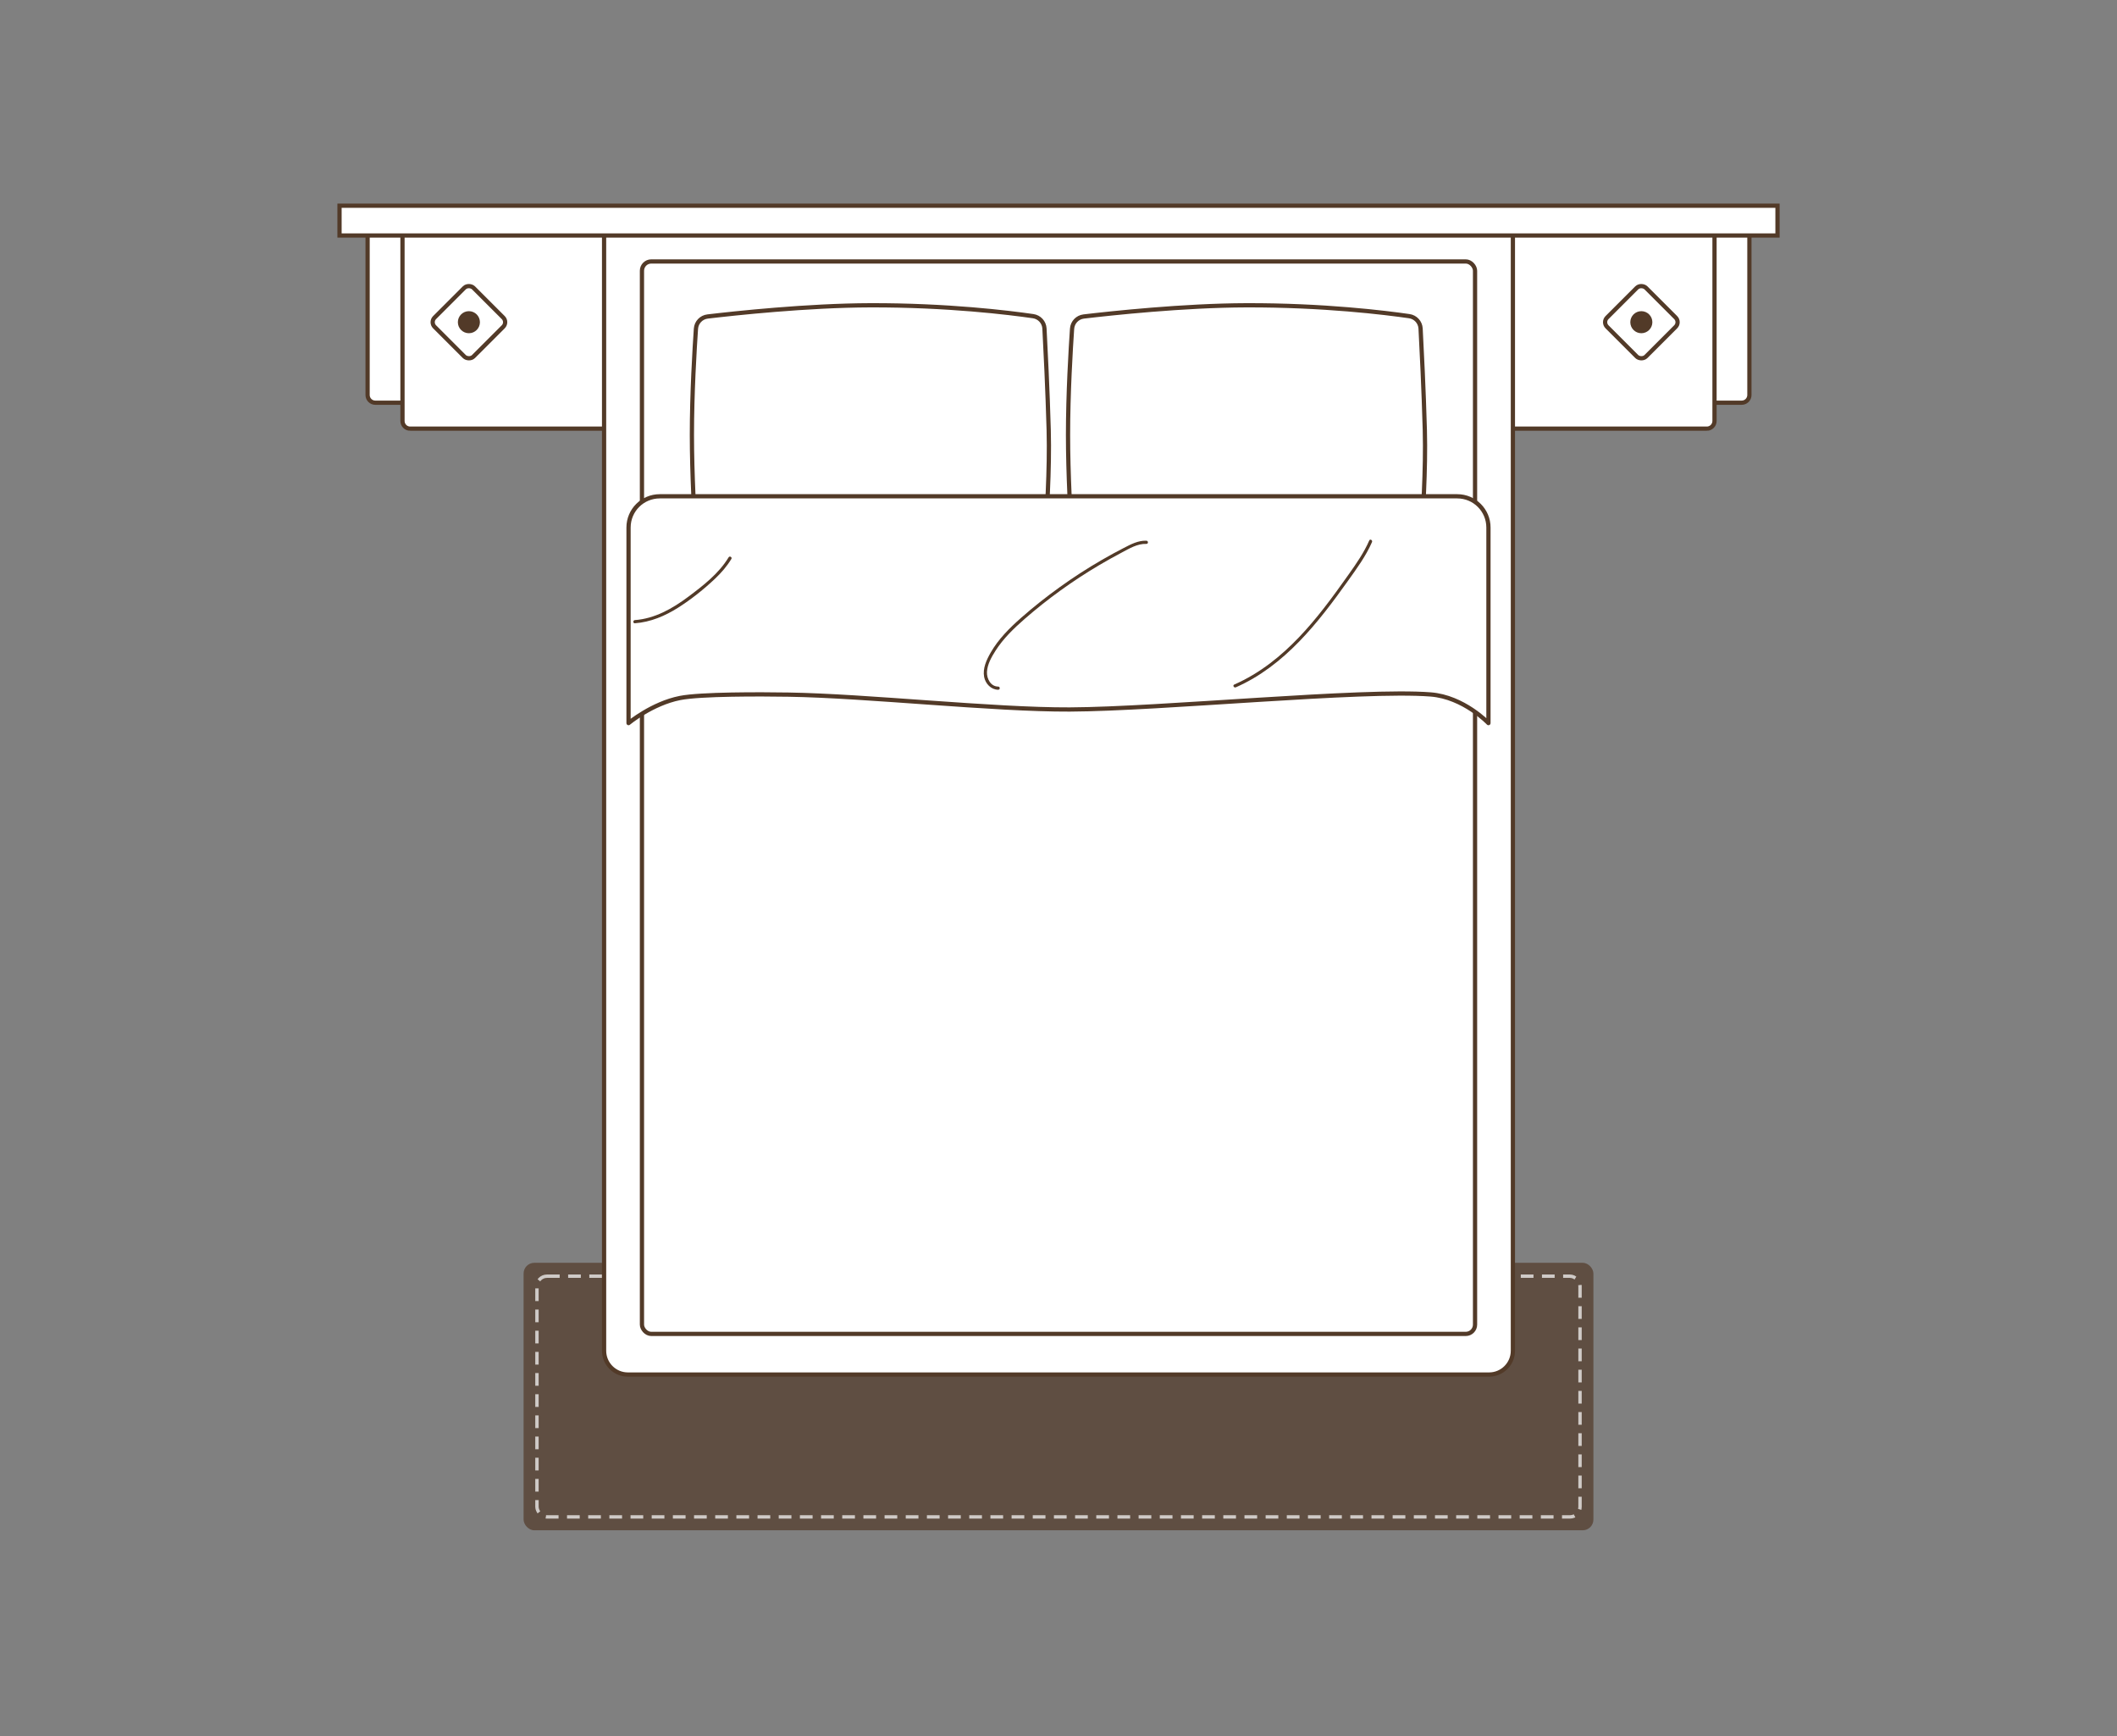<svg viewBox="0 0 1000 820" xmlns="http://www.w3.org/2000/svg" data-name="图层 1" id="_图层_1">
  <rect x="0" y="0" width="1000" height="820" fill="#808080" stroke="none"/>
  <defs>
    <style>
      .cls-1 {
        stroke-linecap: round;
        stroke-linejoin: round;
      }

      .cls-1, .cls-2 {
        fill: #fff;
        stroke: #523a28;
        stroke-width: 2px;
      }

      .cls-3 {
        fill: none;
        stroke: #fff;
        stroke-dasharray: 6 4;
        stroke-width: 1.6px;
      }

      .cls-3, .cls-4 {
        opacity: .7;
      }

      .cls-3, .cls-2 {
        stroke-miterlimit: 10;
      }

      .cls-4, .cls-5 {
        fill: #523a28;
      }
    </style>
  </defs>
  <rect ry="5.05" rx="5.05" height="126.34" width="505.34" y="596.49" x="247.33" class="cls-4"></rect>
  <rect ry="4.73" rx="4.73" height="113.7" width="492.71" y="602.81" x="253.64" class="cls-3"></rect>
  <g>
    <g>
      <g>
        <path d="M822.72,190.22h-132.22v-83h135.86v79.36c0,2.01-1.63,3.64-3.64,3.64Z" class="cls-2"></path>
        <path d="M806.24,202.48h-111.32v-93.46h114.96v89.82c0,2.01-1.63,3.64-3.64,3.64Z" class="cls-2"></path>
      </g>
      <g>
        <path d="M177.28,190.22h132.22s0-83,0-83h-135.86s0,79.36,0,79.36c0,2.01,1.63,3.64,3.64,3.64Z" class="cls-2"></path>
        <path d="M193.76,202.48h111.32s0-93.46,0-93.46h-114.96s0,89.82,0,89.82c0,2.01,1.63,3.64,3.64,3.64Z" class="cls-2"></path>
      </g>
    </g>
    <path d="M703.41,649.26h-406.82c-6.21,0-11.24-5.03-11.24-11.24V109.03h429.29v528.99c0,6.21-5.03,11.24-11.24,11.24Z" class="cls-2"></path>
    <rect height="14.07" width="679.25" y="97.17" x="160.38" class="cls-2"></rect>
    <rect ry="4.39" rx="4.39" height="506.57" width="393.52" y="123.5" x="303.24" class="cls-2"></rect>
    <g>
      <path d="M487.36,260.77h-152.43c-3.29,0-6.01-2.55-6.23-5.83-.66-9.89-1.87-30.73-1.87-49.49,0-19.66,1.26-40.7,1.91-50.17.2-3,2.51-5.42,5.49-5.78,12.77-1.51,47.11-5.22,76.87-5.3,36.57-.1,65.66,3.51,76.93,5.14,2.95.43,5.18,2.87,5.34,5.84.48,9.08,1.48,28.97,2,48,.51,18.68-.99,41.38-1.8,51.82-.25,3.25-2.96,5.76-6.23,5.76Z" class="cls-2"></path>
      <path d="M665.03,260.77h-152.43c-3.29,0-6.01-2.55-6.23-5.83-.66-9.89-1.87-30.73-1.87-49.49,0-19.66,1.26-40.7,1.91-50.17.2-3,2.51-5.42,5.49-5.78,12.77-1.51,47.11-5.22,76.87-5.3,36.57-.1,65.66,3.51,76.93,5.14,2.95.43,5.18,2.87,5.34,5.84.48,9.08,1.48,28.97,2,48,.51,18.68-.99,41.38-1.8,51.82-.25,3.25-2.96,5.76-6.23,5.76Z" class="cls-2"></path>
    </g>
    <path d="M703.09,341.56s-11.68-12.33-27.31-13.54c-32.56-2.52-127.2,6.92-170.46,7.11-36.05.16-96.08-6.45-132.8-7.02-13.25-.21-41.49-.34-51.3,1.59-13.16,2.59-24.32,11.86-24.32,11.86v-92.39c0-8.14,6.6-14.74,14.74-14.74h376.71c8.14,0,14.74,6.6,14.74,14.74v92.39Z" class="cls-1"></path>
    <rect transform="translate(119.47 592.8) rotate(-45)" ry="3.07" rx="3.07" height="26.01" width="26.01" y="139.19" x="762.31" class="cls-2"></rect>
    <circle r="5.21" cy="152.19" cx="775.31" class="cls-5"></circle>
    <rect transform="translate(-42.74 201.19) rotate(-45)" ry="3.07" rx="3.07" height="26.01" width="26.01" y="139.19" x="208.49" class="cls-2"></rect>
    <circle r="5.21" cy="152.19" cx="221.49" class="cls-5"></circle>
    <path d="M344.17,263.26c-4.61,7.64-12.07,13.4-19.12,18.67-7.4,5.53-15.77,10.29-25.16,10.97-.96.07-.96,1.57,0,1.5,7.37-.53,14.26-3.45,20.45-7.38s12.21-8.71,17.55-13.79c2.89-2.75,5.51-5.78,7.58-9.21.5-.83-.8-1.58-1.3-.76h0Z" class="cls-5"></path>
    <path d="M646.79,255.3c-2.49,5.71-6.04,10.83-9.62,15.88-3.79,5.35-7.61,10.68-11.63,15.85-7.51,9.66-15.79,18.86-25.58,26.27-5.25,3.97-10.91,7.4-16.95,10.05-.88.39-.12,1.68.76,1.3,23.01-10.12,38.88-30.5,53.07-50.43,4.13-5.8,8.39-11.6,11.25-18.17.38-.88-.91-1.64-1.3-.76h0Z" class="cls-5"></path>
    <path d="M541.52,255.41c-3.88-.17-7.36,1.7-10.71,3.43s-6.89,3.65-10.26,5.6c-6.88,3.97-13.56,8.29-20.01,12.93s-12.38,9.34-18.19,14.45c-5.48,4.82-10.75,10.08-14.4,16.45-1.95,3.41-3.84,7.46-3.08,11.48.61,3.2,3.27,6.02,6.64,6.06.97.01.97-1.49,0-1.5-3.57-.04-5.46-3.75-5.3-6.93.18-3.58,2.13-7.01,4.01-9.97,3.68-5.79,8.68-10.6,13.83-15.09,10.9-9.5,22.68-17.98,35.12-25.34,3.48-2.06,7.02-4.03,10.6-5.92s7.51-4.33,11.75-4.15c.97.04.96-1.46,0-1.5h0Z" class="cls-5"></path>
  </g>
</svg>